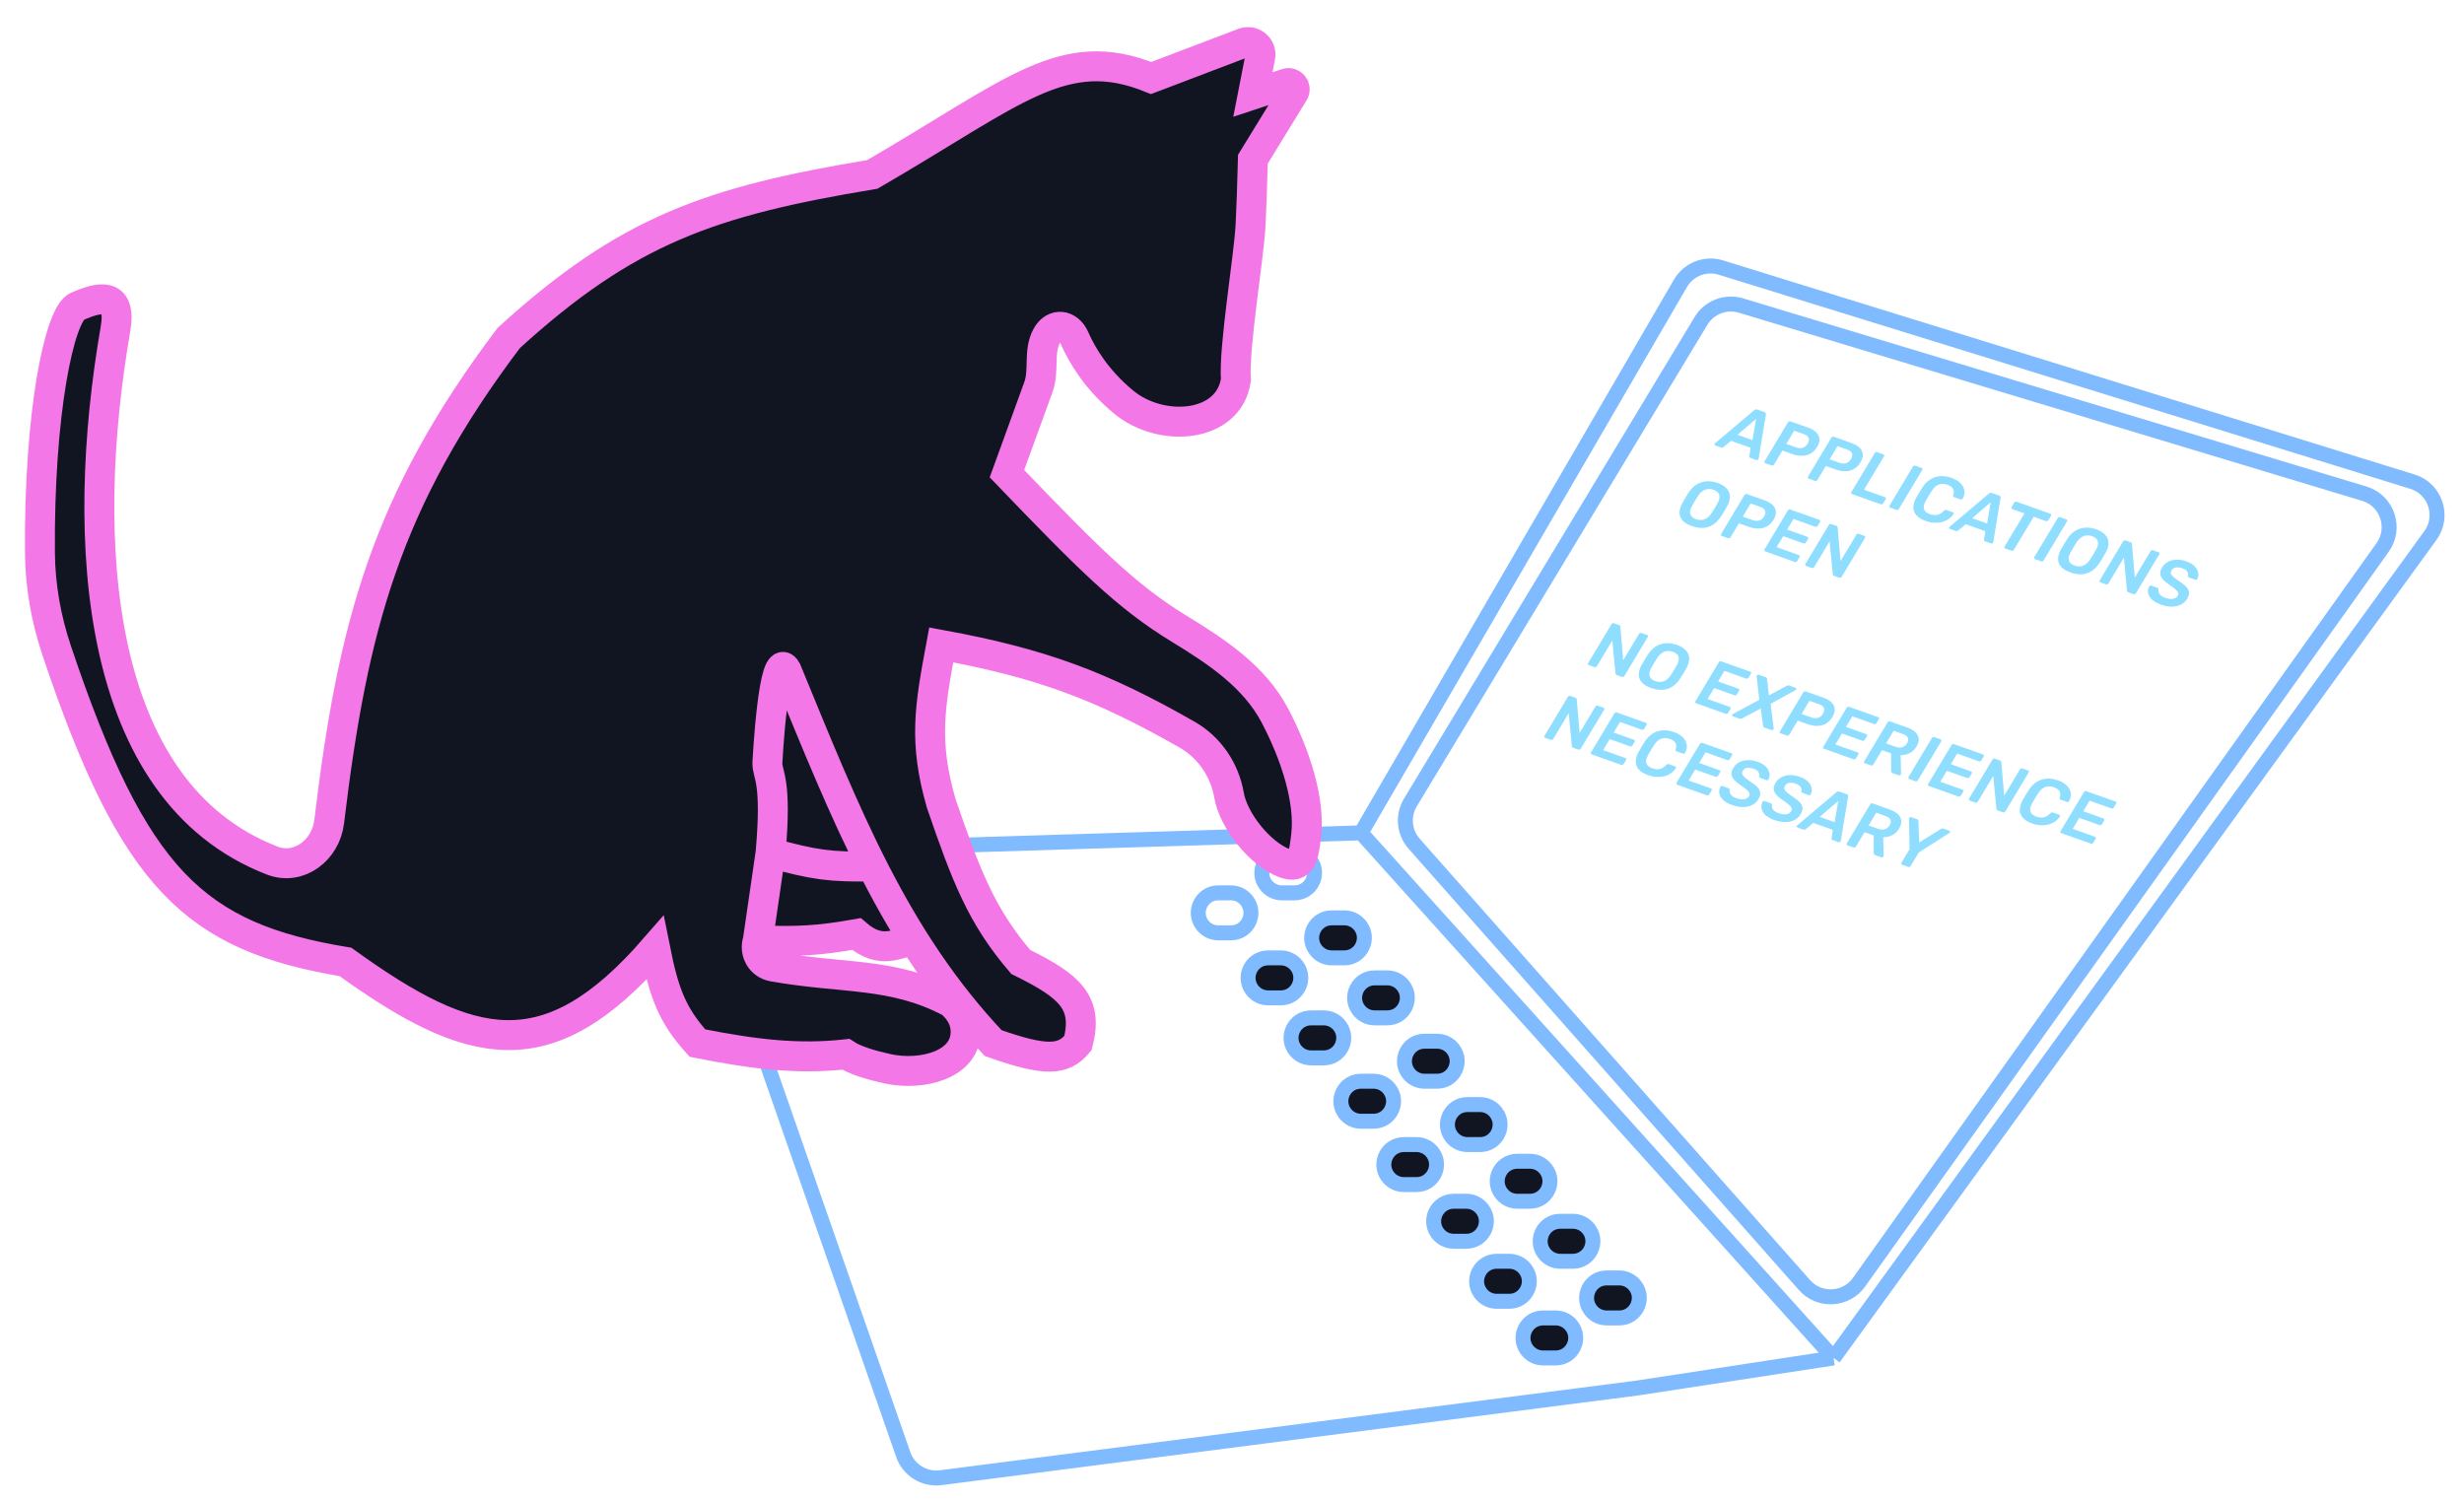<svg width="494" height="301" viewBox="0 0 494 301" fill="none" xmlns="http://www.w3.org/2000/svg">
<g filter="url(#filter0_d_94_709)">
<path d="M266.987 192.048C265.706 192.048 264.502 191.436 263.747 190.402C261.812 187.752 263.705 184.026 266.987 184.026H269.525C270.767 184.026 271.939 184.601 272.698 185.584C274.736 188.22 272.857 192.048 269.525 192.048H266.987Z" fill="#111522"/>
<path d="M275.599 204.08C274.318 204.08 273.115 203.469 272.359 202.435C270.425 199.784 272.318 196.059 275.599 196.059H278.137C279.379 196.059 280.551 196.634 281.311 197.617C283.348 200.253 281.469 204.08 278.137 204.08H275.599Z" fill="#111522"/>
<path d="M285.589 216.782C284.308 216.782 283.105 216.17 282.35 215.136C280.415 212.485 282.308 208.76 285.589 208.76H288.127C289.369 208.76 290.541 209.335 291.301 210.318C293.339 212.954 291.459 216.782 288.127 216.782H285.589Z" fill="#111522"/>
<path d="M294.201 229.483C292.921 229.483 291.717 228.871 290.962 227.837C289.027 225.187 290.92 221.461 294.201 221.461H296.74C297.982 221.461 299.153 222.036 299.913 223.019C301.951 225.655 300.072 229.483 296.74 229.483H294.201Z" fill="#111522"/>
<path d="M304.191 240.847C302.911 240.847 301.707 240.236 300.952 239.201C299.017 236.551 300.91 232.825 304.191 232.825H306.73C307.972 232.825 309.144 233.401 309.903 234.383C311.941 237.02 310.062 240.847 306.73 240.847H304.191Z" fill="#111522"/>
<path d="M312.804 252.88C311.523 252.88 310.319 252.268 309.564 251.234C307.629 248.584 309.522 244.858 312.804 244.858H315.342C316.584 244.858 317.756 245.433 318.515 246.416C320.553 249.052 318.674 252.88 315.342 252.88H312.804Z" fill="#111522"/>
<path d="M322.105 264.244C320.824 264.244 319.62 263.633 318.865 262.598C316.93 259.948 318.823 256.222 322.105 256.222H324.643C325.885 256.222 327.057 256.798 327.816 257.78C329.854 260.417 327.975 264.244 324.643 264.244H322.105Z" fill="#111522"/>
<path d="M254.241 200.07C252.96 200.07 251.756 199.458 251.001 198.424C249.066 195.773 250.959 192.048 254.241 192.048H256.779C258.021 192.048 259.193 192.623 259.952 193.606C261.99 196.242 260.111 200.07 256.779 200.07H254.241Z" fill="#111522"/>
<path d="M262.853 212.102C261.572 212.102 260.368 211.491 259.613 210.456C257.679 207.806 259.571 204.08 262.853 204.08H265.391C266.633 204.08 267.805 204.656 268.564 205.638C270.602 208.275 268.723 212.102 265.391 212.102H262.853Z" fill="#111522"/>
<path d="M272.843 224.804C271.562 224.804 270.359 224.192 269.604 223.158C267.669 220.507 269.562 216.782 272.843 216.782H275.381C276.623 216.782 277.795 217.357 278.555 218.34C280.593 220.976 278.713 224.804 275.381 224.804H272.843Z" fill="#111522"/>
<path d="M281.455 237.505C280.175 237.505 278.971 236.893 278.216 235.859C276.281 233.209 278.174 229.483 281.455 229.483H283.993C285.235 229.483 286.407 230.058 287.167 231.041C289.205 233.677 287.326 237.505 283.993 237.505H281.455Z" fill="#111522"/>
<path d="M291.445 248.869C290.165 248.869 288.961 248.257 288.206 247.223C286.271 244.573 288.164 240.847 291.445 240.847H293.984C295.226 240.847 296.397 241.423 297.157 242.405C299.195 245.041 297.316 248.869 293.984 248.869H291.445Z" fill="#111522"/>
<path d="M300.058 260.902C298.777 260.902 297.573 260.29 296.818 259.256C294.883 256.606 296.776 252.88 300.058 252.88H302.596C303.838 252.88 305.01 253.455 305.769 254.438C307.807 257.074 305.928 260.902 302.596 260.902H300.058Z" fill="#111522"/>
<path d="M309.359 272.266C308.078 272.266 306.874 271.654 306.119 270.62C304.184 267.97 306.077 264.244 309.359 264.244H311.897C313.139 264.244 314.311 264.82 315.07 265.802C317.108 268.438 315.229 272.266 311.897 272.266H309.359Z" fill="#111522"/>
<path d="M367.606 272.266L328.335 278.282L188.595 296.275C185.311 296.697 182.181 294.762 181.091 291.636L143.39 183.474C143.132 182.733 143 181.954 143 181.17V177.778C143 173.996 146.004 170.898 149.784 170.781L272.872 166.98M367.606 272.266L487.261 107.371C490.078 103.49 488.247 97.991 483.666 96.573L345.025 53.648C341.91 52.683 338.542 53.998 336.903 56.817L272.872 166.98M367.606 272.266L272.872 166.98M315.07 265.802V265.802C317.108 268.438 315.229 272.266 311.897 272.266H309.359C308.078 272.266 306.874 271.654 306.119 270.62V270.62C304.184 267.97 306.077 264.244 309.359 264.244H311.897C313.139 264.244 314.311 264.82 315.07 265.802ZM305.769 254.438V254.438C307.807 257.074 305.928 260.902 302.596 260.902H300.058C298.777 260.902 297.573 260.29 296.818 259.256V259.256C294.883 256.606 296.776 252.88 300.058 252.88H302.596C303.838 252.88 305.01 253.455 305.769 254.438ZM297.157 242.405V242.405C299.195 245.041 297.316 248.869 293.984 248.869H291.445C290.165 248.869 288.961 248.257 288.206 247.223V247.223C286.271 244.573 288.164 240.847 291.445 240.847H293.984C295.226 240.847 296.397 241.423 297.157 242.405ZM287.167 231.041V231.041C289.205 233.677 287.326 237.505 283.993 237.505H281.455C280.175 237.505 278.971 236.893 278.216 235.859V235.859C276.281 233.209 278.174 229.483 281.455 229.483H283.993C285.235 229.483 286.407 230.058 287.167 231.041ZM278.555 218.34V218.34C280.593 220.976 278.713 224.804 275.381 224.804H272.843C271.562 224.804 270.359 224.192 269.604 223.158V223.158C267.669 220.507 269.562 216.782 272.843 216.782H275.381C276.623 216.782 277.795 217.357 278.555 218.34ZM268.565 205.638V205.638C270.602 208.275 268.723 212.102 265.391 212.102H262.853C261.572 212.102 260.368 211.491 259.613 210.456V210.456C257.679 207.806 259.571 204.08 262.853 204.08H265.391C266.633 204.08 267.805 204.656 268.565 205.638ZM259.952 193.606V193.606C261.99 196.242 260.111 200.07 256.779 200.07H254.241C252.96 200.07 251.756 199.458 251.001 198.424V198.424C249.066 195.773 250.959 192.048 254.241 192.048H256.779C258.021 192.048 259.193 192.623 259.952 193.606ZM246.789 187.034H244.25C242.97 187.034 241.766 186.423 241.011 185.388V185.388C239.076 182.738 240.969 179.012 244.25 179.012H246.789C248.031 179.012 249.203 179.588 249.962 180.57V180.57C252 183.207 250.121 187.034 246.789 187.034ZM327.816 257.78V257.78C329.854 260.417 327.975 264.244 324.643 264.244H322.105C320.824 264.244 319.62 263.633 318.865 262.598V262.598C316.93 259.948 318.823 256.222 322.105 256.222H324.643C325.885 256.222 327.057 256.798 327.816 257.78ZM318.515 246.416V246.416C320.553 249.052 318.674 252.88 315.342 252.88H312.804C311.523 252.88 310.319 252.268 309.564 251.234V251.234C307.629 248.584 309.522 244.858 312.804 244.858H315.342C316.584 244.858 317.756 245.433 318.515 246.416ZM309.903 234.383V234.383C311.941 237.02 310.062 240.847 306.73 240.847H304.191C302.911 240.847 301.707 240.236 300.952 239.201V239.201C299.017 236.551 300.91 232.825 304.191 232.825H306.73C307.972 232.825 309.144 233.401 309.903 234.383ZM299.913 223.019V223.019C301.951 225.655 300.072 229.483 296.74 229.483H294.201C292.921 229.483 291.717 228.871 290.962 227.837V227.837C289.027 225.187 290.92 221.461 294.201 221.461H296.74C297.982 221.461 299.153 222.036 299.913 223.019ZM291.301 210.318V210.318C293.339 212.954 291.459 216.782 288.127 216.782H285.589C284.308 216.782 283.105 216.17 282.35 215.136V215.136C280.415 212.485 282.308 208.76 285.589 208.76H288.127C289.369 208.76 290.541 209.335 291.301 210.318ZM278.137 204.08H275.599C274.318 204.08 273.115 203.469 272.359 202.435V202.435C270.425 199.784 272.318 196.059 275.599 196.059H278.137C279.379 196.059 280.551 196.634 281.311 197.617V197.617C283.348 200.253 281.469 204.08 278.137 204.08ZM272.698 185.584V185.584C274.736 188.22 272.857 192.048 269.525 192.048H266.987C265.706 192.048 264.502 191.436 263.747 190.402V190.402C261.812 187.752 263.705 184.026 266.987 184.026H269.525C270.767 184.026 271.939 184.601 272.698 185.584ZM262.708 172.548V172.548C264.746 175.185 262.867 179.012 259.535 179.012H256.997C255.716 179.012 254.512 178.401 253.757 177.366V177.366C251.822 174.716 253.715 170.99 256.997 170.99H259.535C260.777 170.99 261.949 171.566 262.708 172.548ZM282.763 160.906L341.027 64.344C342.68 61.605 345.98 60.335 349.043 61.259L474.016 98.983C478.601 100.367 480.473 105.845 477.694 109.747L372.717 257.072C370.103 260.74 364.756 261.021 361.772 257.648L283.513 169.16C281.486 166.868 281.182 163.526 282.763 160.906Z" stroke="#80BAFF" stroke-width="3"/>
</g>
<g filter="url(#filter1_d_94_709)">
<path d="M8.009 110.889C7.775 82.839 11.912 62.95 15.498 61.411C19.498 59.695 24.512 58.109 23.149 65.988C15.825 108.323 18.825 158.676 54.549 172.531C59.921 174.615 65.311 170.467 65.998 164.746C70.699 125.564 77.367 100.385 101.995 67.768C125.706 46.139 142.416 40.348 174.89 34.968C203.419 18.426 213.193 8.492 230.784 15.645L249.318 8.599C251.151 7.902 253.036 9.491 252.66 11.416L251.186 18.95L257.927 16.719C259.033 16.353 259.995 17.567 259.385 18.56L251.186 31.917C251.051 37.114 250.905 41.51 250.72 45.168C250.398 51.544 247.302 69.792 247.785 76.158C246.377 85.832 232.877 86.862 225.324 80.655C219.835 76.144 216.926 71.201 215.429 67.785C214.217 65.02 211.329 64.682 209.869 67.325C208.12 70.49 209.418 74.216 208.184 77.615L201.881 94.973C218.387 112.16 225.886 119.648 236.411 126.062C243.943 130.651 251.49 135.66 255.597 143.466C259.743 151.346 262.68 160.508 261.863 167.511L261.855 167.587C261.41 171.402 261.059 174.414 257.46 173.042C252.624 171.199 247.285 164.536 246.405 159.436C245.527 154.345 242.487 149.858 238.001 147.297C220.689 137.414 208.754 132.987 188.704 129.298C186.399 141.71 185.13 148.669 188.704 161.08C193.758 175.797 196.785 183.666 204.643 192.863C214.554 197.744 218.215 200.997 216.12 209.135C213.175 212.696 209.597 212.834 199.118 209.135C192.961 202.611 187.794 195.76 183.237 188.54C179.984 188.944 176.751 191.626 171.702 187.269C164.109 188.601 160.125 188.818 151.938 188.54C151.143 190.851 152.524 193.348 154.929 193.779C169.07 196.315 178.943 194.825 190.617 200.999C192.712 202.79 193.52 204.722 193.587 206.585C193.837 213.536 184.73 215.777 177.935 214.284C174.638 213.559 171.402 212.597 169.577 211.382C160.112 212.409 151.585 211.475 139.824 209.135C134.706 203.464 133.114 199.021 131.323 190.066C109.792 214.839 94.338 210.936 69.266 192.863C39.085 187.861 26.839 176.523 11.366 130.437C9.25 124.134 8.065 117.538 8.009 110.889Z" fill="#111522"/>
<path d="M154.488 170.996C155.818 156.185 153.803 155.452 153.85 152.944C153.85 152.944 155.072 129.492 157.676 134.383C169.692 163.615 179.247 188.081 199.118 209.135C209.597 212.834 213.175 212.696 216.12 209.135C218.215 200.997 214.554 197.744 204.643 192.863C196.785 183.666 193.758 175.797 188.704 161.08C185.13 148.669 186.399 141.71 188.704 129.298C208.754 132.987 220.689 137.414 238.001 147.297C242.487 149.858 245.527 154.345 246.405 159.436V159.436C247.285 164.536 252.624 171.199 257.46 173.042V173.042C261.083 174.423 261.415 171.362 261.863 167.511C262.68 160.508 259.743 151.346 255.597 143.466C251.49 135.66 243.943 130.651 236.411 126.062C225.886 119.648 218.387 112.16 201.881 94.973L208.184 77.615C209.418 74.216 208.12 70.49 209.869 67.325V67.325C211.329 64.682 214.217 65.02 215.429 67.785C216.926 71.201 219.835 76.144 225.324 80.655C232.877 86.862 246.377 85.832 247.785 76.158V76.158V76.158C247.302 69.792 250.398 51.544 250.72 45.168C250.905 41.51 251.051 37.114 251.186 31.917L259.385 18.56C259.995 17.567 259.033 16.353 257.927 16.719L251.186 18.95L252.66 11.416C253.036 9.491 251.151 7.902 249.318 8.599L230.784 15.645C213.193 8.492 203.419 18.426 174.89 34.968C142.416 40.348 125.706 46.139 101.995 67.768C77.367 100.385 70.699 125.564 65.998 164.746C65.311 170.467 59.921 174.615 54.549 172.531C18.825 158.676 15.825 108.323 23.149 65.988C24.512 58.109 19.498 59.695 15.498 61.411C11.912 62.95 7.775 82.839 8.009 110.889C8.065 117.538 9.25 124.134 11.366 130.437C26.839 176.524 39.085 187.861 69.266 192.863C94.338 210.936 109.792 214.839 131.323 190.066C133.114 199.021 134.706 203.464 139.824 209.135C151.585 211.475 160.112 212.409 169.577 211.382C171.402 212.597 174.638 213.559 177.935 214.284C184.73 215.777 193.837 213.536 193.587 206.585C193.52 204.722 192.712 202.79 190.617 200.999C178.943 194.825 169.07 196.315 154.929 193.779C152.524 193.348 151.143 190.851 151.938 188.54V188.54M154.488 170.996L151.938 188.54M154.488 170.996C163.255 173.424 166.387 173.839 174.89 173.726M183.237 188.54C179.984 188.944 176.751 191.626 171.702 187.269C164.11 188.601 160.125 188.818 151.938 188.54" stroke="#F477E8" stroke-width="6"/>
</g>
<path d="M343.895 89.312C343.824 89.287 343.773 89.239 343.74 89.169C343.716 89.102 343.726 89.033 343.769 88.961C343.788 88.929 343.818 88.896 343.86 88.862L351.685 82.249C351.759 82.179 351.849 82.128 351.953 82.097C352.07 82.061 352.195 82.067 352.327 82.114L353.765 82.625C353.896 82.672 353.978 82.74 354.01 82.829C354.047 82.91 354.059 82.996 354.046 83.089L352.579 91.963C352.564 92.006 352.547 92.043 352.528 92.075C352.484 92.147 352.422 92.198 352.34 92.227C352.259 92.256 352.183 92.258 352.113 92.234L350.965 91.826C350.842 91.782 350.764 91.725 350.731 91.655C350.712 91.58 350.708 91.516 350.719 91.461L350.978 89.776L347.06 88.383L345.562 89.627C345.515 89.669 345.444 89.707 345.349 89.741C345.268 89.771 345.165 89.763 345.042 89.72L343.895 89.312ZM348.35 87.167L351.345 88.232L352.067 83.987L348.35 87.167ZM353.924 92.878C353.837 92.847 353.779 92.792 353.751 92.714C353.723 92.636 353.733 92.557 353.781 92.477L358.47 84.662C358.523 84.574 358.597 84.513 358.692 84.479C358.787 84.445 358.879 84.443 358.967 84.474L362.502 85.731C363.188 85.975 363.726 86.288 364.116 86.669C364.51 87.043 364.728 87.48 364.77 87.98C364.816 88.472 364.661 89.014 364.306 89.606C363.946 90.207 363.507 90.653 362.991 90.945C362.479 91.229 361.91 91.376 361.285 91.387C360.66 91.398 360.004 91.281 359.318 91.037L357.353 90.339L355.667 93.148C355.619 93.228 355.547 93.285 355.452 93.319C355.366 93.356 355.274 93.358 355.178 93.323L353.924 92.878ZM358.126 88.997L360.052 89.681C360.562 89.863 361.018 89.894 361.42 89.775C361.827 89.648 362.16 89.368 362.42 88.936C362.66 88.536 362.724 88.17 362.613 87.839C362.507 87.501 362.181 87.234 361.636 87.04L359.71 86.356L358.126 88.997ZM362.62 95.969C362.532 95.938 362.474 95.883 362.446 95.806C362.418 95.728 362.428 95.649 362.476 95.569L367.165 87.754C367.218 87.665 367.292 87.604 367.387 87.57C367.482 87.536 367.574 87.535 367.662 87.566L371.197 88.823C371.883 89.067 372.421 89.379 372.811 89.761C373.206 90.134 373.424 90.571 373.465 91.071C373.511 91.564 373.357 92.106 373.001 92.698C372.641 93.298 372.203 93.745 371.686 94.037C371.174 94.321 370.605 94.468 369.98 94.479C369.355 94.49 368.699 94.373 368.013 94.129L366.048 93.43L364.362 96.239C364.314 96.319 364.243 96.376 364.148 96.411C364.061 96.448 363.97 96.449 363.873 96.415L362.62 95.969ZM366.821 92.088L368.747 92.773C369.257 92.954 369.713 92.986 370.115 92.866C370.522 92.739 370.856 92.46 371.115 92.027C371.355 91.627 371.42 91.262 371.309 90.931C371.202 90.592 370.877 90.326 370.331 90.132L368.406 89.447L366.821 92.088ZM371.315 99.061C371.227 99.03 371.169 98.975 371.141 98.897C371.113 98.819 371.123 98.74 371.171 98.66L375.868 90.833C375.916 90.753 375.987 90.696 376.082 90.662C376.178 90.628 376.269 90.626 376.357 90.658L377.584 91.094C377.672 91.125 377.73 91.18 377.758 91.258C377.786 91.335 377.776 91.414 377.728 91.495L373.715 98.181L377.897 99.668C377.994 99.702 378.056 99.758 378.084 99.836C378.112 99.914 378.1 99.997 378.047 100.085L377.543 100.926C377.494 101.006 377.423 101.063 377.328 101.097C377.233 101.131 377.137 101.131 377.04 101.097L371.315 99.061ZM378.967 101.782C378.879 101.75 378.821 101.696 378.793 101.618C378.765 101.54 378.775 101.461 378.823 101.381L383.519 93.554C383.567 93.474 383.639 93.417 383.734 93.383C383.829 93.348 383.921 93.347 384.009 93.378L385.249 93.819C385.346 93.853 385.403 93.908 385.423 93.983C385.451 94.061 385.441 94.14 385.393 94.22L380.696 102.047C380.648 102.127 380.577 102.184 380.481 102.218C380.395 102.256 380.303 102.257 380.207 102.223L378.967 101.782ZM386.082 104.457C385.264 104.166 384.646 103.791 384.228 103.332C383.824 102.868 383.616 102.342 383.605 101.756C383.599 101.161 383.782 100.518 384.155 99.825C384.344 99.494 384.55 99.14 384.776 98.764C385.002 98.388 385.222 98.029 385.438 97.688C385.876 97.028 386.391 96.507 386.983 96.126C387.584 95.747 388.243 95.529 388.959 95.473C389.689 95.412 390.459 95.526 391.268 95.814C391.866 96.026 392.359 96.289 392.747 96.602C393.136 96.915 393.42 97.259 393.601 97.633C393.786 98.001 393.87 98.385 393.853 98.787C393.836 99.188 393.714 99.587 393.488 99.982C393.454 100.057 393.391 100.108 393.301 100.134C393.219 100.163 393.139 100.164 393.06 100.136L391.807 99.69C391.71 99.656 391.643 99.608 391.605 99.546C391.572 99.476 391.574 99.384 391.61 99.271C391.786 98.693 391.761 98.246 391.533 97.933C391.305 97.618 390.936 97.371 390.426 97.189C389.837 96.98 389.275 96.965 388.741 97.144C388.212 97.315 387.727 97.74 387.288 98.419C386.868 99.066 386.464 99.738 386.078 100.435C385.691 101.133 385.583 101.697 385.752 102.126C385.926 102.547 386.308 102.862 386.897 103.072C387.407 103.253 387.891 103.309 388.349 103.239C388.812 103.16 389.27 102.886 389.723 102.416C389.817 102.313 389.906 102.253 389.992 102.235C390.077 102.217 390.168 102.225 390.265 102.259L391.518 102.705C391.597 102.733 391.649 102.781 391.673 102.847C391.706 102.917 391.696 102.987 391.644 103.055C391.4 103.445 391.085 103.774 390.698 104.045C390.312 104.315 389.875 104.519 389.387 104.656C388.904 104.786 388.382 104.838 387.821 104.813C387.259 104.788 386.68 104.67 386.082 104.457ZM390.939 106.038C390.869 106.013 390.817 105.966 390.784 105.896C390.76 105.829 390.77 105.76 390.813 105.688C390.833 105.656 390.863 105.623 390.905 105.589L398.729 98.976C398.804 98.906 398.893 98.855 398.997 98.824C399.115 98.788 399.239 98.793 399.371 98.84L400.809 99.352C400.941 99.399 401.023 99.466 401.055 99.556C401.092 99.637 401.103 99.723 401.091 99.816L399.624 108.689C399.609 108.733 399.591 108.77 399.572 108.802C399.529 108.874 399.467 108.925 399.385 108.954C399.303 108.983 399.227 108.985 399.157 108.96L398.009 108.552C397.886 108.509 397.808 108.452 397.776 108.382C397.756 108.307 397.753 108.243 397.764 108.188L398.023 106.503L394.105 105.11L392.606 106.354C392.56 106.396 392.489 106.434 392.394 106.468C392.312 106.498 392.21 106.49 392.087 106.447L390.939 106.038ZM395.395 103.894L398.389 104.959L399.111 100.714L395.395 103.894ZM402.034 109.983C401.946 109.952 401.888 109.898 401.86 109.82C401.832 109.742 401.843 109.663 401.891 109.583L405.874 102.944L403.433 102.076C403.345 102.045 403.288 101.991 403.26 101.913C403.232 101.835 403.242 101.756 403.29 101.676L403.823 100.787C403.876 100.699 403.95 100.638 404.045 100.604C404.14 100.57 404.231 100.569 404.319 100.6L411.047 102.992C411.144 103.026 411.206 103.082 411.234 103.16C411.262 103.238 411.249 103.321 411.196 103.409L410.663 104.297C410.615 104.378 410.544 104.435 410.449 104.469C410.354 104.503 410.258 104.503 410.161 104.468L407.734 103.605L403.75 110.244C403.702 110.324 403.631 110.381 403.536 110.415C403.441 110.449 403.345 110.449 403.248 110.415L402.034 109.983ZM407.99 112.101C407.902 112.07 407.844 112.015 407.816 111.937C407.788 111.859 407.798 111.78 407.846 111.7L412.542 103.873C412.59 103.793 412.662 103.736 412.757 103.702C412.852 103.668 412.944 103.666 413.032 103.697L414.272 104.138C414.368 104.173 414.426 104.227 414.445 104.302C414.473 104.38 414.463 104.459 414.415 104.539L409.719 112.366C409.671 112.446 409.599 112.503 409.504 112.537C409.418 112.575 409.326 112.576 409.23 112.542L407.99 112.101ZM415.091 114.772C414.309 114.493 413.705 114.138 413.282 113.706C412.863 113.266 412.642 112.745 412.618 112.144C412.599 111.536 412.798 110.858 413.213 110.113C413.411 109.765 413.61 109.424 413.812 109.088C414.014 108.751 414.225 108.409 414.445 108.06C414.908 107.341 415.449 106.795 416.067 106.423C416.686 106.05 417.35 105.84 418.062 105.792C418.783 105.747 419.521 105.859 420.277 106.128C421.034 106.397 421.623 106.757 422.046 107.208C422.469 107.66 422.696 108.187 422.729 108.791C422.761 109.395 422.572 110.066 422.161 110.804C421.968 111.162 421.77 111.509 421.568 111.845C421.367 112.182 421.154 112.519 420.93 112.856C420.462 113.583 419.92 114.139 419.306 114.522C418.697 114.898 418.034 115.104 417.318 115.141C416.616 115.173 415.874 115.05 415.091 114.772ZM415.92 113.391C416.491 113.594 417.048 113.608 417.591 113.432C418.139 113.248 418.635 112.813 419.079 112.126C419.308 111.78 419.512 111.459 419.689 111.163C419.872 110.859 420.057 110.531 420.246 110.181C420.507 109.71 420.636 109.3 420.633 108.949C420.644 108.594 420.542 108.3 420.329 108.069C420.12 107.83 419.827 107.643 419.449 107.509C419.08 107.377 418.709 107.328 418.337 107.361C417.97 107.386 417.61 107.515 417.256 107.749C416.916 107.977 416.598 108.321 416.302 108.779C416.087 109.12 415.888 109.442 415.706 109.746C415.528 110.042 415.338 110.368 415.135 110.723C414.744 111.429 414.635 112.002 414.808 112.442C414.986 112.875 415.357 113.191 415.92 113.391ZM421.103 116.764C421.015 116.732 420.957 116.678 420.929 116.6C420.902 116.522 420.912 116.443 420.96 116.363L425.649 108.548C425.702 108.46 425.776 108.399 425.871 108.364C425.966 108.33 426.057 108.329 426.145 108.36L427.161 108.721C427.284 108.765 427.355 108.824 427.374 108.899C427.407 108.969 427.425 109.019 427.428 109.049L428 115.778L431.163 110.508C431.215 110.42 431.285 110.357 431.371 110.32C431.466 110.286 431.562 110.286 431.659 110.321L432.767 110.715C432.864 110.749 432.926 110.805 432.954 110.883C432.982 110.961 432.97 111.044 432.917 111.132L428.235 118.935C428.182 119.023 428.108 119.084 428.013 119.118C427.918 119.153 427.826 119.154 427.738 119.123L426.709 118.757C426.586 118.713 426.515 118.654 426.496 118.579C426.477 118.504 426.459 118.454 426.442 118.429L425.811 111.825L422.714 116.987C422.666 117.067 422.594 117.124 422.499 117.158C422.404 117.192 422.308 117.192 422.211 117.158L421.103 116.764ZM433.247 121.227C432.429 120.936 431.808 120.584 431.383 120.171C430.972 119.753 430.728 119.316 430.649 118.861C430.583 118.401 430.66 117.972 430.877 117.573C430.92 117.501 430.983 117.451 431.064 117.421C431.146 117.392 431.226 117.391 431.306 117.42L432.48 117.837C432.594 117.878 432.663 117.931 432.687 117.998C432.725 118.06 432.746 118.131 432.752 118.21C432.713 118.381 432.723 118.569 432.781 118.775C432.844 118.972 432.975 119.164 433.172 119.35C433.378 119.54 433.679 119.706 434.075 119.846C434.708 120.071 435.236 120.143 435.659 120.06C436.091 119.98 436.405 119.777 436.602 119.448C436.742 119.216 436.768 119.003 436.683 118.807C436.602 118.604 436.42 118.383 436.135 118.146C435.864 117.904 435.481 117.618 434.987 117.286C434.413 116.908 433.963 116.539 433.634 116.179C433.319 115.815 433.141 115.436 433.1 115.042C433.067 114.652 433.195 114.217 433.483 113.737C433.762 113.272 434.145 112.909 434.634 112.646C435.132 112.385 435.698 112.242 436.333 112.215C436.976 112.192 437.654 112.307 438.367 112.56C438.938 112.763 439.401 113.015 439.754 113.315C440.112 113.608 440.367 113.922 440.518 114.257C440.673 114.584 440.747 114.906 440.738 115.224C440.742 115.536 440.675 115.818 440.535 116.069C440.496 116.133 440.434 116.184 440.347 116.221C440.275 116.253 440.194 116.254 440.106 116.223L438.88 115.786C438.809 115.761 438.748 115.72 438.697 115.663C438.646 115.606 438.625 115.526 438.634 115.422C438.73 115.155 438.686 114.882 438.501 114.603C438.317 114.324 437.996 114.103 437.538 113.94C437.063 113.772 436.633 113.716 436.247 113.772C435.86 113.829 435.566 114.026 435.365 114.362C435.23 114.586 435.188 114.799 435.237 115.001C435.3 115.198 435.457 115.409 435.706 115.634C435.964 115.862 436.319 116.133 436.769 116.449C437.426 116.867 437.931 117.26 438.286 117.629C438.641 117.998 438.835 118.378 438.867 118.768C438.904 119.15 438.782 119.578 438.498 120.05C438.181 120.578 437.752 120.974 437.209 121.237C436.681 121.496 436.075 121.626 435.392 121.626C434.709 121.625 433.994 121.493 433.247 121.227ZM339.192 105.472C338.409 105.194 337.806 104.839 337.382 104.407C336.964 103.966 336.742 103.446 336.719 102.845C336.7 102.236 336.898 101.559 337.314 100.813C337.511 100.466 337.711 100.124 337.913 99.788C338.114 99.452 338.325 99.11 338.545 98.761C339.009 98.042 339.549 97.496 340.168 97.124C340.786 96.751 341.451 96.541 342.163 96.493C342.883 96.448 343.622 96.56 344.378 96.829C345.134 97.098 345.724 97.458 346.146 97.909C346.569 98.361 346.797 98.888 346.829 99.492C346.862 100.096 346.673 100.767 346.262 101.504C346.068 101.863 345.871 102.21 345.669 102.546C345.467 102.882 345.254 103.219 345.03 103.557C344.562 104.284 344.021 104.839 343.407 105.223C342.797 105.599 342.134 105.805 341.419 105.842C340.717 105.874 339.974 105.751 339.192 105.472ZM340.02 104.092C340.592 104.295 341.149 104.309 341.692 104.133C342.24 103.949 342.736 103.513 343.18 102.826C343.409 102.481 343.612 102.16 343.79 101.863C343.972 101.559 344.158 101.232 344.347 100.882C344.608 100.411 344.737 100.001 344.734 99.65C344.744 99.294 344.643 99.001 344.43 98.77C344.221 98.531 343.928 98.344 343.549 98.209C343.18 98.078 342.81 98.029 342.438 98.062C342.071 98.087 341.71 98.216 341.357 98.449C341.017 98.678 340.699 99.021 340.403 99.479C340.187 99.82 339.989 100.143 339.806 100.447C339.628 100.743 339.438 101.069 339.236 101.424C338.844 102.13 338.735 102.703 338.909 103.143C339.087 103.575 339.457 103.892 340.02 104.092ZM345.204 107.464C345.116 107.433 345.058 107.378 345.03 107.301C345.002 107.223 345.012 107.144 345.06 107.064L349.749 99.248C349.802 99.16 349.876 99.099 349.971 99.065C350.066 99.031 350.158 99.03 350.246 99.061L353.781 100.318C354.467 100.562 355.005 100.874 355.395 101.256C355.79 101.629 356.008 102.066 356.049 102.566C356.095 103.058 355.941 103.601 355.585 104.193C355.225 104.793 354.787 105.239 354.27 105.531C353.758 105.816 353.19 105.963 352.564 105.974C351.939 105.984 351.283 105.868 350.597 105.624L348.632 104.925L346.946 107.734C346.898 107.814 346.827 107.871 346.732 107.906C346.645 107.943 346.554 107.944 346.457 107.91L345.204 107.464ZM349.405 103.583L351.331 104.268C351.841 104.449 352.297 104.48 352.699 104.361C353.106 104.234 353.44 103.954 353.699 103.522C353.939 103.122 354.004 102.757 353.893 102.426C353.787 102.087 353.461 101.821 352.916 101.627L350.99 100.942L349.405 103.583ZM353.899 110.556C353.811 110.525 353.753 110.47 353.725 110.392C353.697 110.314 353.707 110.235 353.755 110.155L358.444 102.34C358.497 102.252 358.571 102.191 358.666 102.157C358.762 102.123 358.853 102.121 358.941 102.153L364.745 104.216C364.842 104.251 364.904 104.307 364.932 104.385C364.96 104.463 364.948 104.546 364.895 104.634L364.419 105.426C364.371 105.506 364.3 105.563 364.205 105.597C364.11 105.631 364.014 105.631 363.917 105.597L359.577 104.054L358.302 106.179L362.352 107.618C362.448 107.653 362.511 107.709 362.539 107.787C362.571 107.857 362.561 107.936 362.509 108.024L362.062 108.768C362.009 108.856 361.935 108.917 361.84 108.951C361.75 108.977 361.656 108.973 361.559 108.939L357.51 107.499L356.192 109.696L360.637 111.277C360.734 111.311 360.796 111.367 360.824 111.445C360.852 111.523 360.839 111.606 360.787 111.694L360.311 112.486C360.263 112.566 360.192 112.623 360.096 112.658C360.001 112.692 359.905 112.692 359.809 112.657L353.899 110.556ZM362.105 113.474C362.017 113.442 361.959 113.388 361.931 113.31C361.903 113.232 361.913 113.153 361.961 113.073L366.65 105.258C366.703 105.17 366.777 105.109 366.872 105.074C366.967 105.04 367.059 105.039 367.147 105.07L368.163 105.431C368.286 105.475 368.357 105.534 368.376 105.609C368.409 105.679 368.427 105.729 368.43 105.759L369.002 112.488L372.164 107.218C372.217 107.13 372.286 107.067 372.373 107.03C372.468 106.996 372.564 106.996 372.661 107.031L373.769 107.425C373.865 107.459 373.928 107.515 373.956 107.593C373.984 107.671 373.971 107.754 373.918 107.842L369.237 115.645C369.184 115.733 369.11 115.794 369.015 115.828C368.919 115.862 368.828 115.864 368.74 115.833L367.711 115.467C367.588 115.423 367.517 115.364 367.498 115.289C367.478 115.214 367.46 115.164 367.444 115.139L366.813 108.535L363.715 113.697C363.667 113.777 363.596 113.834 363.501 113.868C363.406 113.902 363.31 113.902 363.213 113.867L362.105 113.474ZM318.539 133.358C318.451 133.327 318.393 133.272 318.365 133.194C318.337 133.116 318.347 133.037 318.395 132.957L323.084 125.142C323.137 125.054 323.211 124.993 323.306 124.959C323.402 124.925 323.493 124.923 323.581 124.955L324.597 125.316C324.72 125.359 324.791 125.419 324.81 125.493C324.843 125.563 324.861 125.613 324.864 125.644L325.436 132.373L328.598 127.103C328.651 127.015 328.721 126.952 328.807 126.915C328.902 126.88 328.998 126.881 329.095 126.915L330.203 127.309C330.3 127.343 330.362 127.4 330.39 127.477C330.418 127.555 330.406 127.638 330.353 127.726L325.671 135.53C325.618 135.618 325.544 135.679 325.449 135.713C325.354 135.747 325.262 135.748 325.174 135.717L324.145 135.351C324.022 135.307 323.951 135.248 323.932 135.173C323.913 135.099 323.895 135.049 323.878 135.023L323.247 128.419L320.15 133.581C320.102 133.661 320.03 133.718 319.935 133.752C319.84 133.786 319.744 133.786 319.647 133.752L318.539 133.358ZM331.025 137.943C330.243 137.665 329.64 137.31 329.216 136.877C328.797 136.437 328.576 135.917 328.552 135.316C328.533 134.707 328.732 134.03 329.147 133.284C329.345 132.937 329.545 132.595 329.746 132.259C329.948 131.923 330.159 131.58 330.379 131.231C330.842 130.513 331.383 129.967 332.001 129.594C332.62 129.222 333.285 129.012 333.996 128.964C334.717 128.919 335.455 129.031 336.211 129.3C336.968 129.569 337.557 129.929 337.98 130.38C338.403 130.831 338.63 131.359 338.663 131.963C338.695 132.567 338.506 133.237 338.096 133.975C337.902 134.334 337.704 134.681 337.503 135.017C337.301 135.353 337.088 135.69 336.864 136.028C336.396 136.755 335.854 137.31 335.24 137.694C334.631 138.069 333.968 138.276 333.252 138.313C332.55 138.345 331.808 138.221 331.025 137.943ZM331.854 136.563C332.425 136.766 332.983 136.779 333.526 136.604C334.073 136.42 334.569 135.984 335.014 135.297C335.242 134.951 335.446 134.63 335.623 134.334C335.806 134.03 335.992 133.703 336.18 133.353C336.441 132.882 336.57 132.472 336.567 132.121C336.578 131.765 336.477 131.472 336.263 131.241C336.055 131.001 335.761 130.815 335.383 130.68C335.014 130.549 334.643 130.5 334.271 130.533C333.904 130.557 333.544 130.687 333.19 130.92C332.85 131.149 332.532 131.492 332.236 131.95C332.021 132.291 331.822 132.614 331.64 132.918C331.462 133.214 331.272 133.54 331.069 133.895C330.678 134.601 330.569 135.174 330.742 135.614C330.92 136.046 331.291 136.362 331.854 136.563ZM340.052 141.007C339.964 140.976 339.906 140.921 339.878 140.843C339.85 140.765 339.86 140.686 339.908 140.606L344.597 132.791C344.65 132.703 344.724 132.642 344.819 132.608C344.914 132.574 345.006 132.572 345.094 132.603L350.898 134.667C350.995 134.702 351.057 134.758 351.085 134.836C351.113 134.913 351.1 134.996 351.048 135.084L350.572 135.877C350.524 135.957 350.453 136.014 350.357 136.048C350.262 136.082 350.166 136.082 350.07 136.048L345.73 134.505L344.455 136.629L348.504 138.069C348.601 138.104 348.663 138.16 348.691 138.238C348.724 138.308 348.714 138.387 348.661 138.475L348.215 139.219C348.162 139.307 348.088 139.368 347.993 139.402C347.902 139.428 347.809 139.424 347.712 139.39L343.662 137.95L342.344 140.147L346.79 141.728C346.886 141.762 346.949 141.818 346.977 141.896C347.005 141.974 346.992 142.057 346.939 142.145L346.464 142.937C346.416 143.017 346.344 143.074 346.249 143.108C346.154 143.143 346.058 143.142 345.961 143.108L340.052 141.007ZM347.426 143.629C347.347 143.601 347.296 143.553 347.272 143.487C347.248 143.42 347.257 143.35 347.301 143.278C347.315 143.254 347.334 143.232 347.357 143.211C347.38 143.19 347.404 143.169 347.427 143.148L352.715 140.309L352.178 135.603C352.18 135.546 352.196 135.493 352.225 135.445C352.268 135.373 352.331 135.322 352.412 135.293C352.494 135.264 352.57 135.262 352.64 135.287L353.999 135.77C354.104 135.807 354.173 135.861 354.206 135.931C354.239 136.001 354.26 136.071 354.271 136.143L354.654 139.426L358.162 137.527C358.231 137.483 358.31 137.448 358.401 137.422C358.5 137.399 358.602 137.406 358.708 137.444L359.987 137.899C360.067 137.927 360.118 137.975 360.142 138.041C360.166 138.108 360.156 138.178 360.113 138.25C360.084 138.298 360.038 138.339 359.974 138.375L354.984 141.116L355.605 146.056C355.608 146.087 355.607 146.115 355.602 146.142C355.596 146.17 355.586 146.195 355.571 146.219C355.528 146.291 355.461 146.34 355.371 146.366C355.29 146.396 355.214 146.398 355.143 146.373L353.745 145.876C353.639 145.838 353.57 145.784 353.538 145.714C353.505 145.645 353.485 145.579 353.479 145.519L352.996 142.055L349.297 144.032C349.233 144.068 349.156 144.098 349.066 144.124C348.975 144.151 348.873 144.143 348.759 144.103L347.426 143.629ZM356.991 147.03C356.903 146.999 356.846 146.944 356.818 146.866C356.79 146.788 356.8 146.709 356.848 146.629L361.537 138.814C361.59 138.726 361.664 138.665 361.759 138.631C361.854 138.597 361.946 138.595 362.033 138.626L365.569 139.883C366.255 140.127 366.793 140.44 367.183 140.821C367.577 141.195 367.795 141.632 367.837 142.132C367.883 142.624 367.728 143.166 367.373 143.759C367.013 144.359 366.574 144.805 366.058 145.097C365.546 145.381 364.977 145.529 364.352 145.539C363.726 145.55 363.071 145.433 362.385 145.19L360.419 144.491L358.734 147.3C358.686 147.38 358.614 147.437 358.519 147.471C358.433 147.508 358.341 147.51 358.245 147.475L356.991 147.03ZM361.193 143.149L363.119 143.834C363.629 144.015 364.085 144.046 364.487 143.927C364.894 143.8 365.227 143.52 365.487 143.088C365.727 142.688 365.791 142.322 365.68 141.991C365.574 141.653 365.248 141.386 364.703 141.192L362.777 140.508L361.193 143.149ZM365.687 150.122C365.599 150.09 365.541 150.036 365.513 149.958C365.485 149.88 365.495 149.801 365.543 149.721L370.232 141.906C370.285 141.818 370.359 141.757 370.454 141.722C370.549 141.688 370.641 141.687 370.729 141.718L376.533 143.782C376.629 143.816 376.692 143.872 376.72 143.95C376.748 144.028 376.735 144.111 376.682 144.199L376.207 144.991C376.159 145.071 376.087 145.129 375.992 145.163C375.897 145.197 375.801 145.197 375.704 145.162L371.365 143.619L370.09 145.744L374.139 147.184C374.236 147.218 374.298 147.275 374.326 147.352C374.359 147.422 374.349 147.501 374.296 147.589L373.85 148.334C373.797 148.422 373.723 148.483 373.628 148.517C373.537 148.543 373.444 148.539 373.347 148.505L369.297 147.065L367.979 149.262L372.425 150.842C372.521 150.877 372.584 150.933 372.612 151.011C372.639 151.088 372.627 151.171 372.574 151.26L372.099 152.052C372.051 152.132 371.979 152.189 371.884 152.223C371.789 152.257 371.693 152.257 371.596 152.223L365.687 150.122ZM373.892 153.039C373.804 153.008 373.746 152.953 373.719 152.875C373.691 152.797 373.701 152.718 373.749 152.638L378.438 144.823C378.491 144.735 378.565 144.674 378.66 144.64C378.755 144.606 378.846 144.604 378.934 144.636L382.351 145.85C383.415 146.229 384.12 146.751 384.467 147.419C384.814 148.086 384.73 148.847 384.216 149.704C383.861 150.296 383.403 150.73 382.842 151.007C382.29 151.286 381.693 151.419 381.051 151.404L381.14 155.15C381.138 155.207 381.125 155.256 381.101 155.296C381.058 155.368 380.991 155.417 380.9 155.443C380.819 155.473 380.743 155.475 380.673 155.45L379.472 155.023C379.323 154.97 379.23 154.893 379.194 154.793C379.158 154.693 379.14 154.599 379.139 154.511L379.144 151.061L377.311 150.409L375.582 153.29C375.534 153.37 375.463 153.427 375.367 153.462C375.281 153.499 375.189 153.5 375.093 153.466L373.892 153.039ZM378.125 149.053L379.985 149.714C380.521 149.905 380.986 149.939 381.38 149.817C381.778 149.686 382.097 149.421 382.337 149.021C382.577 148.621 382.633 148.262 382.503 147.944C382.388 147.621 382.057 147.363 381.512 147.169L379.652 146.508L378.125 149.053ZM382.768 156.195C382.68 156.164 382.622 156.109 382.594 156.031C382.566 155.953 382.576 155.874 382.624 155.794L387.321 147.967C387.369 147.887 387.44 147.83 387.535 147.796C387.631 147.762 387.722 147.76 387.81 147.791L389.05 148.232C389.147 148.267 389.205 148.321 389.224 148.396C389.252 148.474 389.242 148.553 389.194 148.633L384.497 156.46C384.449 156.54 384.378 156.597 384.283 156.631C384.196 156.669 384.105 156.67 384.008 156.636L382.768 156.195ZM386.71 157.596C386.622 157.565 386.564 157.511 386.536 157.433C386.508 157.355 386.518 157.276 386.566 157.196L391.255 149.381C391.308 149.293 391.382 149.231 391.477 149.197C391.572 149.163 391.664 149.162 391.752 149.193L397.556 151.257C397.653 151.291 397.715 151.347 397.743 151.425C397.771 151.503 397.758 151.586 397.706 151.674L397.23 152.466C397.182 152.546 397.111 152.603 397.015 152.638C396.92 152.672 396.824 152.672 396.728 152.637L392.388 151.094L391.113 153.219L395.162 154.659C395.259 154.693 395.322 154.749 395.349 154.827C395.382 154.897 395.372 154.976 395.319 155.064L394.873 155.809C394.82 155.897 394.746 155.958 394.651 155.992C394.56 156.018 394.467 156.014 394.37 155.979L390.32 154.54L389.002 156.736L393.448 158.317C393.544 158.351 393.607 158.408 393.635 158.485C393.663 158.563 393.65 158.646 393.597 158.734L393.122 159.527C393.074 159.607 393.002 159.664 392.907 159.698C392.812 159.732 392.716 159.732 392.619 159.698L386.71 157.596ZM394.916 160.514C394.828 160.483 394.77 160.428 394.742 160.35C394.714 160.272 394.724 160.193 394.772 160.113L399.461 152.298C399.514 152.21 399.588 152.149 399.683 152.115C399.778 152.081 399.87 152.079 399.958 152.111L400.973 152.472C401.096 152.515 401.168 152.575 401.187 152.65C401.219 152.719 401.237 152.77 401.241 152.8L401.813 159.529L404.975 154.259C405.028 154.171 405.097 154.108 405.184 154.071C405.279 154.037 405.375 154.037 405.471 154.071L406.579 154.465C406.676 154.499 406.739 154.556 406.766 154.633C406.794 154.711 406.782 154.794 406.729 154.882L402.047 162.686C401.994 162.774 401.92 162.835 401.825 162.869C401.73 162.903 401.639 162.904 401.551 162.873L400.522 162.507C400.399 162.464 400.327 162.404 400.308 162.329C400.289 162.255 400.271 162.205 400.254 162.179L399.623 155.575L396.526 160.737C396.478 160.817 396.407 160.874 396.311 160.908C396.216 160.943 396.12 160.942 396.024 160.908L394.916 160.514ZM407.415 165.104C406.597 164.813 405.979 164.438 405.561 163.979C405.157 163.514 404.949 162.989 404.938 162.403C404.932 161.808 405.116 161.164 405.489 160.472C405.677 160.14 405.884 159.787 406.109 159.411C406.335 159.034 406.556 158.676 406.771 158.335C407.209 157.675 407.725 157.154 408.317 156.772C408.917 156.394 409.576 156.176 410.292 156.12C411.022 156.059 411.792 156.173 412.601 156.46C413.199 156.673 413.692 156.936 414.081 157.249C414.469 157.562 414.754 157.905 414.934 158.28C415.119 158.647 415.204 159.032 415.187 159.433C415.17 159.835 415.048 160.234 414.821 160.629C414.787 160.704 414.724 160.755 414.634 160.781C414.553 160.81 414.472 160.811 414.393 160.783L413.14 160.337C413.043 160.303 412.976 160.255 412.938 160.193C412.906 160.123 412.907 160.031 412.943 159.918C413.12 159.339 413.094 158.893 412.866 158.579C412.638 158.265 412.27 158.018 411.76 157.836C411.17 157.627 410.609 157.612 410.074 157.791C409.545 157.962 409.061 158.387 408.621 159.066C408.201 159.712 407.798 160.385 407.411 161.082C407.025 161.78 406.916 162.343 407.085 162.773C407.259 163.194 407.641 163.509 408.23 163.719C408.74 163.9 409.224 163.956 409.682 163.885C410.145 163.807 410.603 163.533 411.056 163.063C411.15 162.96 411.239 162.9 411.325 162.882C411.411 162.864 411.502 162.872 411.598 162.906L412.852 163.352C412.931 163.38 412.982 163.427 413.006 163.494C413.039 163.564 413.029 163.633 412.977 163.702C412.733 164.091 412.418 164.421 412.032 164.692C411.645 164.962 411.208 165.166 410.72 165.303C410.237 165.433 409.715 165.485 409.154 165.46C408.593 165.435 408.013 165.317 407.415 165.104ZM413.259 167.036C413.171 167.005 413.113 166.95 413.085 166.872C413.057 166.795 413.068 166.716 413.116 166.636L417.805 158.82C417.857 158.732 417.931 158.671 418.027 158.637C418.122 158.603 418.213 158.602 418.301 158.633L424.105 160.696C424.202 160.731 424.264 160.787 424.292 160.865C424.32 160.943 424.308 161.026 424.255 161.114L423.78 161.906C423.732 161.986 423.66 162.043 423.565 162.077C423.47 162.112 423.374 162.111 423.277 162.077L418.937 160.534L417.662 162.659L421.712 164.099C421.809 164.133 421.871 164.189 421.899 164.267C421.932 164.337 421.922 164.416 421.869 164.504L421.422 165.248C421.369 165.336 421.295 165.398 421.2 165.432C421.11 165.458 421.016 165.454 420.92 165.419L416.87 163.979L415.552 166.176L419.997 167.757C420.094 167.791 420.156 167.847 420.184 167.925C420.212 168.003 420.2 168.086 420.147 168.174L419.671 168.967C419.623 169.047 419.552 169.104 419.457 169.138C419.362 169.172 419.266 169.172 419.169 169.137L413.259 167.036ZM309.793 147.935C309.705 147.904 309.647 147.849 309.619 147.772C309.591 147.694 309.601 147.615 309.649 147.535L314.338 139.719C314.391 139.631 314.465 139.57 314.56 139.536C314.655 139.502 314.747 139.501 314.835 139.532L315.85 139.893C315.974 139.937 316.045 139.996 316.064 140.071C316.097 140.141 316.115 140.191 316.118 140.221L316.69 146.95L319.852 141.68C319.905 141.592 319.974 141.529 320.061 141.492C320.156 141.458 320.252 141.458 320.349 141.492L321.457 141.886C321.553 141.921 321.616 141.977 321.644 142.055C321.672 142.133 321.659 142.216 321.606 142.304L316.924 150.107C316.872 150.195 316.798 150.256 316.702 150.29C316.607 150.324 316.516 150.326 316.428 150.294L315.399 149.929C315.276 149.885 315.205 149.826 315.185 149.751C315.166 149.676 315.148 149.626 315.132 149.601L314.501 142.996L311.403 148.158C311.355 148.238 311.284 148.296 311.189 148.33C311.093 148.364 310.997 148.364 310.901 148.329L309.793 147.935ZM319.119 151.251C319.031 151.22 318.973 151.166 318.945 151.088C318.917 151.01 318.927 150.931 318.975 150.851L323.665 143.036C323.717 142.947 323.791 142.886 323.887 142.852C323.982 142.818 324.073 142.817 324.161 142.848L329.965 144.912C330.062 144.946 330.124 145.002 330.152 145.08C330.18 145.158 330.168 145.241 330.115 145.329L329.64 146.121C329.592 146.201 329.52 146.258 329.425 146.293C329.33 146.327 329.234 146.327 329.137 146.292L324.797 144.749L323.522 146.874L327.572 148.314C327.668 148.348 327.731 148.404 327.759 148.482C327.792 148.552 327.781 148.631 327.729 148.719L327.282 149.464C327.229 149.552 327.155 149.613 327.06 149.647C326.97 149.673 326.876 149.669 326.779 149.634L322.73 148.195L321.412 150.391L325.857 151.972C325.954 152.006 326.016 152.063 326.044 152.14C326.072 152.218 326.06 152.301 326.007 152.389L325.531 153.182C325.483 153.262 325.412 153.319 325.317 153.353C325.221 153.387 325.125 153.387 325.029 153.353L319.119 151.251ZM330.421 155.415C329.603 155.125 328.985 154.749 328.567 154.29C328.162 153.826 327.955 153.301 327.944 152.714C327.938 152.12 328.121 151.476 328.494 150.783C328.682 150.452 328.889 150.098 329.115 149.722C329.341 149.346 329.561 148.987 329.776 148.646C330.215 147.986 330.73 147.466 331.322 147.084C331.923 146.705 332.581 146.488 333.298 146.432C334.028 146.371 334.798 146.484 335.607 146.772C336.205 146.984 336.698 147.247 337.086 147.56C337.475 147.873 337.759 148.217 337.94 148.592C338.125 148.959 338.209 149.343 338.192 149.745C338.175 150.147 338.053 150.545 337.827 150.941C337.792 151.016 337.73 151.066 337.64 151.092C337.558 151.122 337.478 151.122 337.399 151.094L336.145 150.649C336.049 150.614 335.982 150.566 335.944 150.504C335.911 150.434 335.913 150.343 335.949 150.229C336.125 149.651 336.099 149.205 335.872 148.891C335.644 148.577 335.275 148.329 334.765 148.148C334.176 147.938 333.614 147.923 333.08 148.102C332.551 148.273 332.066 148.698 331.627 149.377C331.207 150.024 330.803 150.696 330.417 151.394C330.03 152.091 329.921 152.655 330.091 153.084C330.265 153.505 330.646 153.821 331.236 154.03C331.746 154.211 332.23 154.267 332.688 154.197C333.151 154.119 333.609 153.845 334.062 153.374C334.155 153.272 334.245 153.211 334.331 153.193C334.416 153.175 334.507 153.183 334.604 153.218L335.857 153.663C335.936 153.691 335.988 153.739 336.012 153.806C336.045 153.875 336.035 153.945 335.983 154.014C335.739 154.403 335.424 154.733 335.037 155.003C334.651 155.274 334.214 155.477 333.726 155.615C333.243 155.744 332.721 155.796 332.159 155.771C331.598 155.747 331.019 155.628 330.421 155.415ZM336.265 157.348C336.177 157.316 336.119 157.262 336.091 157.184C336.063 157.106 336.073 157.027 336.121 156.947L340.81 149.132C340.863 149.044 340.937 148.983 341.032 148.949C341.127 148.914 341.219 148.913 341.307 148.944L347.111 151.008C347.208 151.042 347.27 151.098 347.298 151.176C347.326 151.254 347.313 151.337 347.261 151.425L346.785 152.218C346.737 152.298 346.666 152.355 346.57 152.389C346.475 152.423 346.379 152.423 346.283 152.388L341.943 150.845L340.668 152.97L344.717 154.41C344.814 154.445 344.877 154.501 344.905 154.579C344.937 154.648 344.927 154.727 344.874 154.816L344.428 155.56C344.375 155.648 344.301 155.709 344.206 155.743C344.115 155.769 344.022 155.765 343.925 155.731L339.876 154.291L338.557 156.488L343.003 158.068C343.099 158.103 343.162 158.159 343.19 158.237C343.218 158.315 343.205 158.398 343.152 158.486L342.677 159.278C342.629 159.358 342.557 159.415 342.462 159.449C342.367 159.483 342.271 159.483 342.174 159.449L336.265 157.348ZM347.287 161.412C346.47 161.122 345.848 160.77 345.424 160.357C345.013 159.939 344.768 159.502 344.69 159.047C344.624 158.587 344.7 158.157 344.918 157.759C344.961 157.687 345.024 157.636 345.105 157.607C345.187 157.578 345.267 157.577 345.346 157.605L346.52 158.023C346.635 158.063 346.704 158.117 346.728 158.184C346.765 158.246 346.787 158.316 346.792 158.396C346.754 158.567 346.764 158.755 346.822 158.96C346.885 159.157 347.015 159.349 347.213 159.536C347.419 159.726 347.72 159.891 348.116 160.032C348.749 160.257 349.277 160.328 349.7 160.246C350.132 160.166 350.446 159.962 350.643 159.634C350.782 159.402 350.809 159.188 350.724 158.993C350.643 158.789 350.461 158.569 350.176 158.332C349.905 158.09 349.522 157.803 349.027 157.472C348.454 157.093 348.004 156.724 347.675 156.365C347.36 156 347.182 155.621 347.141 155.228C347.108 154.838 347.236 154.403 347.524 153.922C347.803 153.458 348.186 153.094 348.675 152.831C349.172 152.571 349.739 152.428 350.374 152.401C351.017 152.377 351.695 152.492 352.408 152.745C352.979 152.949 353.442 153.201 353.795 153.501C354.153 153.793 354.407 154.107 354.558 154.442C354.714 154.77 354.788 155.092 354.779 155.409C354.783 155.722 354.715 156.003 354.575 156.255C354.537 156.319 354.475 156.369 354.388 156.407C354.315 156.439 354.235 156.44 354.147 156.408L352.92 155.972C352.85 155.947 352.789 155.906 352.738 155.849C352.687 155.792 352.666 155.712 352.675 155.608C352.771 155.341 352.727 155.068 352.542 154.789C352.357 154.51 352.036 154.289 351.579 154.126C351.104 153.957 350.674 153.901 350.288 153.958C349.901 154.015 349.607 154.211 349.406 154.548C349.271 154.772 349.229 154.985 349.278 155.187C349.341 155.384 349.497 155.595 349.747 155.82C350.005 156.047 350.359 156.319 350.81 156.635C351.466 157.053 351.972 157.446 352.327 157.815C352.682 158.184 352.875 158.563 352.908 158.954C352.945 159.336 352.822 159.763 352.539 160.235C352.222 160.764 351.793 161.16 351.25 161.423C350.722 161.682 350.116 161.811 349.433 161.811C348.75 161.811 348.035 161.678 347.287 161.412ZM355.751 164.422C354.933 164.131 354.312 163.779 353.887 163.366C353.477 162.948 353.232 162.511 353.153 162.056C353.088 161.596 353.164 161.166 353.381 160.768C353.425 160.696 353.487 160.645 353.569 160.616C353.65 160.587 353.731 160.586 353.81 160.614L354.984 161.032C355.098 161.072 355.167 161.126 355.191 161.193C355.229 161.255 355.25 161.326 355.256 161.405C355.217 161.576 355.227 161.764 355.285 161.969C355.349 162.167 355.479 162.359 355.676 162.545C355.882 162.735 356.183 162.9 356.579 163.041C357.212 163.266 357.74 163.337 358.163 163.255C358.595 163.175 358.91 162.971 359.106 162.643C359.246 162.411 359.273 162.197 359.187 162.002C359.107 161.799 358.924 161.578 358.639 161.341C358.368 161.099 357.986 160.812 357.491 160.481C356.918 160.103 356.467 159.734 356.138 159.374C355.824 159.01 355.646 158.631 355.604 158.237C355.572 157.847 355.699 157.412 355.987 156.932C356.266 156.467 356.65 156.104 357.138 155.84C357.636 155.58 358.202 155.437 358.837 155.41C359.481 155.387 360.159 155.501 360.871 155.755C361.443 155.958 361.905 156.21 362.258 156.51C362.616 156.803 362.871 157.116 363.022 157.452C363.177 157.779 363.251 158.101 363.242 158.418C363.247 158.731 363.179 159.013 363.039 159.264C363 159.328 362.938 159.379 362.852 159.416C362.779 159.448 362.698 159.449 362.61 159.417L361.384 158.981C361.313 158.956 361.253 158.915 361.201 158.858C361.15 158.801 361.129 158.721 361.138 158.617C361.234 158.35 361.19 158.077 361.005 157.798C360.821 157.519 360.5 157.298 360.043 157.135C359.568 156.966 359.137 156.91 358.751 156.967C358.365 157.024 358.071 157.221 357.869 157.557C357.735 157.781 357.692 157.994 357.742 158.196C357.805 158.393 357.961 158.604 358.21 158.829C358.468 159.057 358.823 159.328 359.274 159.644C359.93 160.062 360.435 160.455 360.79 160.824C361.145 161.193 361.339 161.573 361.371 161.963C361.409 162.345 361.286 162.772 361.002 163.245C360.685 163.773 360.256 164.169 359.714 164.432C359.185 164.691 358.579 164.82 357.896 164.82C357.213 164.82 356.498 164.687 355.751 164.422ZM360.372 165.919C360.301 165.894 360.25 165.847 360.217 165.777C360.193 165.71 360.203 165.64 360.246 165.568C360.265 165.536 360.296 165.504 360.337 165.47L368.162 158.857C368.237 158.786 368.326 158.735 368.43 158.704C368.547 158.669 368.672 158.674 368.804 158.721L370.242 159.232C370.374 159.279 370.456 159.347 370.488 159.436C370.524 159.517 370.536 159.604 370.523 159.696L369.057 168.57C369.041 168.613 369.024 168.651 369.005 168.683C368.962 168.755 368.899 168.805 368.818 168.835C368.736 168.864 368.66 168.866 368.59 168.841L367.442 168.433C367.319 168.389 367.241 168.332 367.208 168.262C367.189 168.188 367.185 168.123 367.197 168.069L367.455 166.384L363.538 164.991L362.039 166.235C361.992 166.277 361.922 166.315 361.826 166.349C361.745 166.378 361.643 166.371 361.519 166.327L360.372 165.919ZM364.828 163.774L367.822 164.839L368.544 160.595L364.828 163.774ZM370.402 169.485C370.314 169.454 370.256 169.399 370.228 169.321C370.2 169.244 370.21 169.165 370.258 169.085L374.947 161.269C375 161.181 375.074 161.12 375.169 161.086C375.264 161.052 375.356 161.051 375.444 161.082L378.86 162.297C379.924 162.675 380.63 163.198 380.976 163.865C381.323 164.532 381.239 165.293 380.726 166.15C380.37 166.742 379.912 167.176 379.352 167.453C378.8 167.732 378.203 167.865 377.561 167.85L377.65 171.596C377.647 171.654 377.634 171.702 377.61 171.742C377.567 171.814 377.5 171.863 377.41 171.89C377.328 171.919 377.252 171.921 377.182 171.896L375.982 171.469C375.832 171.416 375.739 171.339 375.703 171.239C375.667 171.139 375.649 171.045 375.648 170.957L375.654 167.507L373.82 166.855L372.092 169.736C372.044 169.816 371.972 169.874 371.877 169.908C371.79 169.945 371.699 169.946 371.602 169.912L370.402 169.485ZM374.634 165.499L376.494 166.16C377.031 166.351 377.496 166.385 377.889 166.263C378.287 166.132 378.606 165.867 378.847 165.467C379.087 165.067 379.142 164.708 379.013 164.39C378.897 164.067 378.566 163.809 378.021 163.615L376.161 162.954L374.634 165.499ZM381.357 173.38C381.269 173.349 381.211 173.294 381.183 173.217C381.155 173.139 381.165 173.06 381.213 172.98L382.841 170.267L382.739 164.142C382.739 164.122 382.743 164.099 382.748 164.072C382.754 164.045 382.764 164.019 382.778 163.995C382.821 163.923 382.884 163.873 382.965 163.844C383.047 163.814 383.123 163.812 383.193 163.837L384.367 164.255C384.473 164.292 384.542 164.346 384.575 164.416C384.616 164.489 384.633 164.558 384.626 164.623L384.773 168.914L389.098 166.213C389.167 166.17 389.246 166.135 389.337 166.109C389.436 166.086 389.538 166.093 389.644 166.131L390.805 166.543C390.884 166.572 390.935 166.619 390.959 166.686C390.983 166.753 390.973 166.822 390.93 166.894C390.916 166.918 390.897 166.94 390.874 166.961C390.859 166.985 390.839 167.002 390.811 167.012L384.688 170.923L383.06 173.636C383.012 173.716 382.94 173.773 382.845 173.807C382.75 173.842 382.654 173.841 382.557 173.807L381.357 173.38Z" fill="#90DEFF"/>
<defs>
<filter id="filter0_d_94_709" x="138.5" y="48.834" width="354.601" height="251.999" filterUnits="userSpaceOnUse" color-interpolation-filters="sRGB">
<feFlood flood-opacity="0" result="BackgroundImageFix"/>
<feColorMatrix in="SourceAlpha" type="matrix" values="0 0 0 0 0 0 0 0 0 0 0 0 0 0 0 0 0 0 127 0" result="hardAlpha"/>
<feOffset/>
<feGaussianBlur stdDeviation="1.5"/>
<feComposite in2="hardAlpha" operator="out"/>
<feColorMatrix type="matrix" values="0 0 0 0 0.345 0 0 0 0 0.921 0 0 0 0 1 0 0 0 1 0"/>
<feBlend mode="normal" in2="BackgroundImageFix" result="effect1_dropShadow_94_709"/>
<feBlend mode="normal" in="SourceGraphic" in2="effect1_dropShadow_94_709" result="shape"/>
</filter>
<filter id="filter1_d_94_709" x="0" y="0.427" width="270" height="222.297" filterUnits="userSpaceOnUse" color-interpolation-filters="sRGB">
<feFlood flood-opacity="0" result="BackgroundImageFix"/>
<feColorMatrix in="SourceAlpha" type="matrix" values="0 0 0 0 0 0 0 0 0 0 0 0 0 0 0 0 0 0 127 0" result="hardAlpha"/>
<feOffset/>
<feGaussianBlur stdDeviation="2.5"/>
<feComposite in2="hardAlpha" operator="out"/>
<feColorMatrix type="matrix" values="0 0 0 0 0.931 0 0 0 0 0.504 0 0 0 0 1 0 0 0 1 0"/>
<feBlend mode="normal" in2="BackgroundImageFix" result="effect1_dropShadow_94_709"/>
<feBlend mode="normal" in="SourceGraphic" in2="effect1_dropShadow_94_709" result="shape"/>
</filter>
</defs>
</svg>
